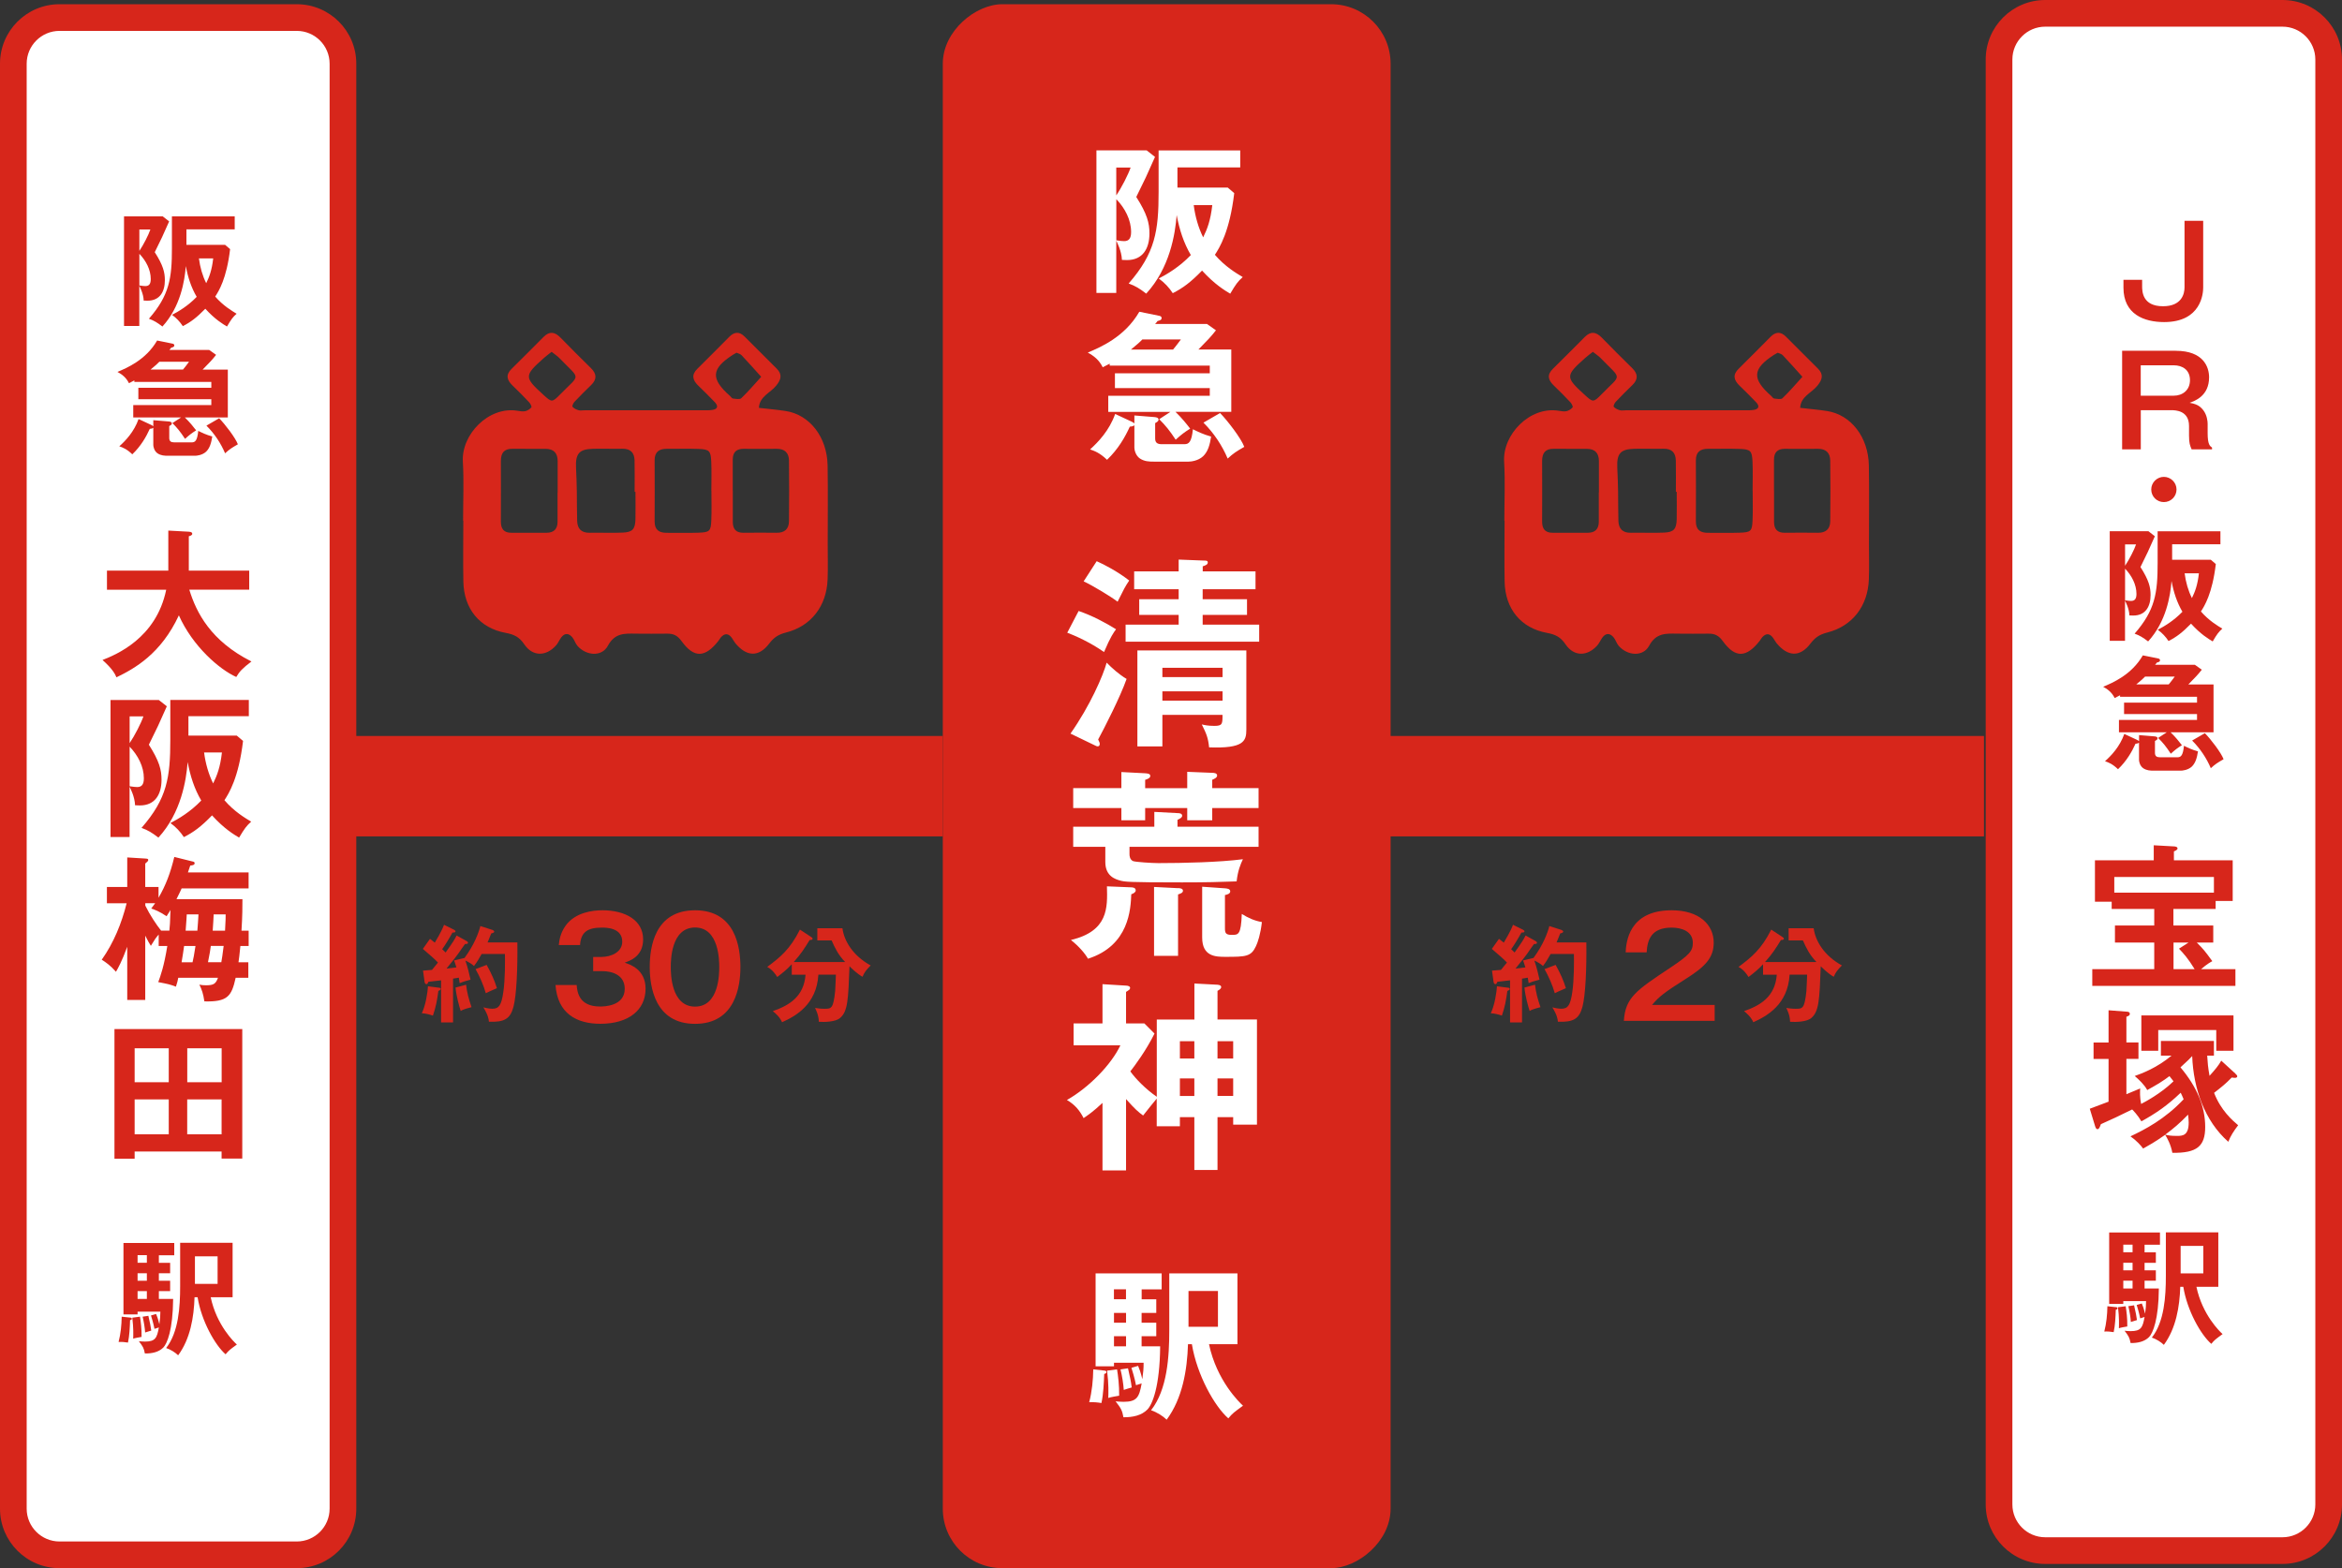 <?xml version="1.0" encoding="UTF-8"?>
<svg id="_レイヤー_2" data-name="レイヤー 2" xmlns="http://www.w3.org/2000/svg" viewBox="0 0 421.48 282.25">
  <rect x="0" y="0" width="421.48" height="282.25" fill="#333333" stroke="none"/>
  <defs>
    <style>
      .cls-1 {
        fill: #d7261b;
      }

      .cls-1, .cls-2 {
        stroke-width: 0px;
      }

      .cls-2 {
        fill: #fff;
      }
    </style>
  </defs>
  <g id="_レイヤー_1-2" data-name="レイヤー 1">
    <g>
      <g>
        <g>
          <rect class="cls-2" x="2.4" y="3.16" width="59.32" height="276.69" rx="8.31" ry="8.31"/>
          <path class="cls-1" d="M53.41,5.56c3.26,0,5.91,2.65,5.91,5.91v260.07c0,3.26-2.65,5.91-5.91,5.91H10.71c-3.26,0-5.91-2.65-5.91-5.91V11.47c0-3.26,2.65-5.91,5.91-5.91h42.7M53.41.76H10.71C4.8.76,0,5.55,0,11.47v260.07c0,5.92,4.8,10.71,10.71,10.71h42.7c5.92,0,10.71-4.8,10.71-10.71V11.47c0-5.92-4.8-10.71-10.71-10.71h0Z"/>
        </g>
        <g>
          <path class="cls-1" d="M30.44,39.85c-1.19,2.7-1.33,3-2.59,5.54,1.51,2.36,1.82,3.63,1.82,5.04,0,2.09-.92,3.69-3.11,3.69-.18,0-.32,0-.7-.02-.04-1.24-.68-2.43-.79-2.66v7.23h-2.75v-19.73h6.96l1.15.9ZM25.08,41.31v3.85c.72-1.06,1.67-2.91,1.98-3.85h-1.98ZM25.08,51.38c.63.09.83.11,1.08.11.63,0,.97-.34.97-1.26,0-1.69-.86-3.31-2.05-4.55v5.7ZM30.93,38.94h11.31v2.34h-8.69v2.79h6.96l.9.77c-.63,5.34-2.05,7.57-2.68,8.54,1.42,1.64,3,2.57,3.85,3.09-.68.61-.95.97-1.73,2.3-.72-.43-2.16-1.28-3.9-3.2-1.58,1.62-2.64,2.41-4.05,3.13-.52-.79-1.15-1.46-1.94-2.03,1.17-.61,2.86-1.6,4.44-3.24-.99-1.69-1.58-3.51-1.96-5.54-.2,2.64-.95,7.32-4.21,10.88-.95-.72-1.49-1.06-2.43-1.4,3.69-4.23,4.14-7.3,4.14-12.7v-5.72ZM35.8,46.51c.2,1.58.65,3.15,1.31,4.46.56-1.15,1.01-2.3,1.26-4.46h-2.57Z"/>
          <path class="cls-1" d="M41,66.51v8.63h-7.73c.9.88,1.51,1.64,2.03,2.32-.86.54-1.17.79-2,1.53-.83-1.26-1.37-1.94-2.27-2.84l1.55-1.01h-8.6v-2.23h14.05v-1.06h-13.13v-2.05h13.13v-1.06h-13.85v-.27c-.34.18-.56.29-.97.5-.5-1.01-1.26-1.6-2.07-2.03,1.67-.7,5.11-2.14,7.14-5.65l2.75.56c.11.02.34.07.34.32,0,.27-.27.34-.56.41-.09.14-.25.32-.34.41h7.18l1.24.88c-.72.92-1.13,1.33-2.43,2.66h4.55ZM27.6,75.63l2.77.23c.18.02.56.05.56.36,0,.23-.27.36-.47.47v2.14c0,.59.31.79.9.79h3.15c.61,0,.99-.29,1.17-2.07.63.32,1.4.7,2.52,1.01-.18,1.15-.43,2.07-1.1,2.73-.7.65-1.71.74-2,.74h-4.8c-.7,0-1.31-.02-1.94-.43-.61-.41-.77-1.22-.77-1.49v-3.13c-.11.11-.27.18-.63.2-.65,1.44-1.6,3.11-3.15,4.59-1.01-.97-1.71-1.22-2.34-1.44,1.13-1.01,2.66-2.61,3.47-4.91l2.27,1.06c.18.09.29.16.38.25v-1.1ZM32.94,66.51c.2-.23.86-1.08,1.08-1.4h-5.34c-.32.34-.72.7-1.58,1.4h5.83ZM39.45,75.29c1.04,1.06,2.91,3.49,3.36,4.68-1.06.61-1.53.9-2.3,1.62-.77-1.82-1.91-3.54-3.36-4.98l2.3-1.33Z"/>
          <path class="cls-1" d="M19.25,106.14v-3.43h11.04v-7.21l3.69.2c.42.03.62.14.62.37,0,.25-.31.37-.62.45v6.19h10.87v3.43h-10.78c1.27,4.14,3.86,9.23,11.18,12.92-1.66,1.27-2.14,1.8-2.73,2.79-3.01-1.35-7.83-5.49-10.33-11.09-3.24,6.95-7.97,9.57-11.23,11.15-.28-.65-.73-1.52-2.51-3.12,2.36-.93,9.66-3.86,11.46-12.64h-10.64Z"/>
          <path class="cls-1" d="M30.03,127.11c-1.49,3.38-1.66,3.74-3.24,6.93,1.89,2.96,2.28,4.53,2.28,6.31,0,2.62-1.15,4.62-3.89,4.62-.23,0-.39,0-.87-.03-.06-1.55-.84-3.04-.99-3.32v9.04h-3.43v-24.66h8.7l1.44,1.13ZM23.33,128.94v4.81c.9-1.32,2.08-3.63,2.48-4.81h-2.48ZM23.33,141.52c.79.11,1.04.14,1.35.14.79,0,1.21-.42,1.21-1.58,0-2.11-1.07-4.14-2.56-5.69v7.12ZM30.65,125.98h14.13v2.93h-10.87v3.49h8.7l1.13.96c-.79,6.67-2.56,9.46-3.35,10.67,1.77,2.06,3.74,3.21,4.81,3.86-.84.76-1.18,1.21-2.17,2.87-.9-.53-2.7-1.6-4.87-4-1.97,2.03-3.29,3.01-5.07,3.91-.65-.99-1.44-1.83-2.42-2.53,1.46-.76,3.58-2,5.55-4.05-1.24-2.11-1.97-4.39-2.45-6.93-.25,3.29-1.18,9.15-5.26,13.6-1.18-.9-1.86-1.32-3.04-1.75,4.62-5.29,5.18-9.12,5.18-15.88v-7.15ZM36.73,135.44c.25,1.97.82,3.94,1.63,5.57.7-1.44,1.27-2.87,1.58-5.57h-3.21Z"/>
          <path class="cls-1" d="M43.63,161.85c0,1.32,0,2.98-.17,5.66h1.29v2.76h-1.49c-.14,1.49-.25,2.34-.34,2.93h1.77v2.79h-2.28c-.73,3.32-1.44,4.36-5.63,4.25-.2-1.38-.45-2.11-.9-3.01.42.08.73.11,1.21.11,1.38,0,1.75-.28,2.14-1.35h-7.15c-.08.51-.2.9-.42,1.6-1.13-.42-1.27-.45-3.18-.82.42-1.15,1.04-2.84,1.63-6.5h-1.55v-2.06c-.51.59-.62.73-1.41,2.03-.28-.45-.54-.87-1.01-1.83v11.57h-3.24v-9.57c-.99,2.7-1.66,3.86-2.03,4.5-.96-1.1-1.83-1.72-2.56-2.17,2.17-3.07,3.58-6.56,4.48-10.16h-3.55v-2.93h3.66v-5.32l3.27.2c.31.03.51.03.51.25,0,.2-.2.37-.54.65v4.22h2.39v1.94c1.32-2.28,2.14-4.45,2.84-7.35l3.29.82c.17.03.37.08.37.31,0,.37-.54.39-.79.42-.14.45-.2.62-.42,1.24h10.92v2.87h-12.05c-.06.14-.45,1.01-.93,1.94h11.85ZM26.15,162.58v.42c.84,1.72,2.03,3.49,2.84,4.5h1.49c.11-.96.11-1.24.2-3.72-.17.28-.2.37-.7,1.13-1.41-.93-2.08-1.15-2.76-1.38.37-.51.48-.65.7-.96h-1.77ZM33.13,170.27c-.11.76-.25,1.8-.45,2.93h1.97c.14-.62.31-1.41.53-2.93h-2.06ZM33.61,164.58c-.03.73-.06.96-.2,2.93h2.11c.06-.84.17-2.11.2-2.93h-2.11ZM39.83,173.19c.11-.62.23-1.35.42-2.93h-2.31c-.08.62-.2,1.46-.51,2.93h2.39ZM38.45,164.58c-.03.62-.06,1.46-.17,2.93h2.22c.11-1.91.11-2.39.11-2.93h-2.17Z"/>
          <path class="cls-1" d="M24.23,207.26v1.3h-3.63v-23.34h23v23.31h-3.72v-1.27h-15.65ZM30.37,194.79v-6.11h-6.14v6.11h6.14ZM30.37,204.16v-6.28h-6.14v6.28h6.14ZM39.89,194.79v-6.11h-6.19v6.11h6.19ZM33.69,197.88v6.28h6.19v-6.28h-6.19Z"/>
          <path class="cls-1" d="M23.39,237.14c.18.02.34.05.34.23,0,.16-.2.23-.32.25-.04,1.24-.11,2.82-.38,4.03-.54-.09-1.08-.14-1.69-.11.38-1.46.54-3.06.56-4.55l1.49.16ZM30.62,227.28v1.89h-2.03v1.35h2.03v1.87h-2.03v1.4h2.57c-.05,5.59-1.08,8.04-1.76,8.74-.81.83-2.03,1.1-3.33,1.08-.18-.99-.36-1.26-1.08-2.21.29.02.59.07,1.08.07,1.87,0,2.18-.63,2.52-2.54-.16.05-.23.07-.79.25-.18-.97-.54-2.12-.63-2.41l.92-.27c.16.38.34.83.59,1.85.13-1.06.18-1.42.18-2.27h-4.1v.5h-2.54v-12.86h9.14v2.21h-2.77v1.37h2.03ZM25.19,236.98c.14.86.32,2.23.29,3.65-.41.07-1.22.2-1.51.32.02-.68.07-1.89-.16-3.78l1.37-.18ZM26.43,227.28v-1.37h-1.67v1.37h1.67ZM24.76,229.17v1.35h1.67v-1.35h-1.67ZM24.76,232.39v1.4h1.67v-1.4h-1.67ZM26.7,236.83c.34,1.51.38,1.67.52,2.66-.18.05-.92.27-1.1.34-.05-.81-.25-2.03-.45-2.84l1.04-.16ZM35.01,233.49c-.11,3.6-.77,7.5-2.95,10.45-.5-.5-1.35-1.04-2.16-1.31,2.25-2.86,2.52-7.41,2.52-11.1v-7.84h9.44v9.8h-3.94c1.06,5.04,4.23,8.09,4.71,8.51-1.26.92-1.46,1.06-2.03,1.76-1.89-1.64-4.35-5.99-5.04-10.27h-.54ZM35.08,226.13v4.95h4.08v-4.95h-4.08Z"/>
        </g>
      </g>
      <g>
        <g>
          <path class="cls-2" d="M368.07,2.4h42.7c4.59,0,8.31,3.72,8.31,8.31v260.07c0,4.59-3.72,8.31-8.31,8.31h-42.7c-4.59,0-8.31-3.72-8.31-8.31V10.71c0-4.59,3.72-8.31,8.31-8.31Z"/>
          <path class="cls-1" d="M410.77,4.8c3.26,0,5.91,2.65,5.91,5.91v260.07c0,3.26-2.65,5.91-5.91,5.91h-42.7c-3.26,0-5.91-2.65-5.91-5.91V10.71c0-3.26,2.65-5.91,5.91-5.91h42.7M410.77,0h-42.7c-5.92,0-10.71,4.8-10.71,10.71v260.07c0,5.92,4.8,10.71,10.71,10.71h42.7c5.92,0,10.71-4.8,10.71-10.71V10.71c0-5.92-4.8-10.71-10.71-10.71h0Z"/>
        </g>
        <g>
          <path class="cls-1" d="M396.5,51.75c0,1.04-.34,6.22-7.03,6.22-3.6,0-7.32-1.4-7.32-6.19v-1.42h3.36v1.13c0,.95.04,3.63,3.76,3.63,3.38,0,3.87-2.25,3.87-3.4v-11.98h3.36v12.03Z"/>
          <path class="cls-1" d="M391.57,63.14c5,0,5.99,2.95,5.99,4.77,0,3.38-2.59,4.26-3.51,4.59,1.01.2,1.73.38,2.48,1.35.65.86.77,1.96.77,2.41v1.69c0,2.07.41,2.34.79,2.61v.32h-3.67c-.29-.68-.47-1.08-.47-2.5v-1.71c0-2.77-2.41-2.84-3.18-2.84h-5.5v7.05h-3.36v-17.75h9.66ZM385.26,65.75v5.47h5.95c1.58,0,2.91-1.01,2.91-2.79,0-1.87-1.37-2.68-2.91-2.68h-5.95Z"/>
          <path class="cls-1" d="M391.7,88.1c0,1.26-1.01,2.27-2.28,2.27s-2.27-1.01-2.27-2.27,1.04-2.27,2.27-2.27,2.28,1.01,2.28,2.27Z"/>
          <path class="cls-1" d="M387.8,96.52c-1.19,2.7-1.33,3-2.59,5.54,1.51,2.36,1.82,3.63,1.82,5.04,0,2.09-.92,3.69-3.11,3.69-.18,0-.32,0-.7-.02-.04-1.24-.68-2.43-.79-2.66v7.23h-2.75v-19.73h6.96l1.15.9ZM382.44,97.98v3.85c.72-1.06,1.67-2.91,1.98-3.85h-1.98ZM382.44,108.05c.63.09.83.11,1.08.11.63,0,.97-.34.97-1.26,0-1.69-.86-3.31-2.05-4.55v5.7ZM388.29,95.62h11.31v2.34h-8.69v2.79h6.96l.9.77c-.63,5.34-2.05,7.57-2.68,8.54,1.42,1.64,3,2.57,3.85,3.09-.67.61-.95.97-1.73,2.3-.72-.43-2.16-1.28-3.9-3.2-1.58,1.62-2.64,2.41-4.05,3.13-.52-.79-1.15-1.46-1.94-2.03,1.17-.61,2.86-1.6,4.44-3.24-.99-1.69-1.58-3.51-1.96-5.54-.2,2.64-.95,7.32-4.21,10.88-.95-.72-1.49-1.06-2.43-1.4,3.69-4.23,4.14-7.3,4.14-12.7v-5.72ZM393.16,103.19c.2,1.58.65,3.15,1.31,4.46.56-1.15,1.01-2.3,1.26-4.46h-2.57Z"/>
          <path class="cls-1" d="M398.36,123.18v8.63h-7.72c.9.88,1.51,1.64,2.03,2.32-.86.54-1.17.79-2,1.53-.83-1.26-1.37-1.94-2.28-2.84l1.55-1.01h-8.6v-2.23h14.05v-1.06h-13.13v-2.05h13.13v-1.06h-13.85v-.27c-.34.18-.56.29-.97.5-.5-1.01-1.26-1.6-2.07-2.03,1.67-.7,5.11-2.14,7.14-5.65l2.75.56c.11.02.34.07.34.32,0,.27-.27.34-.56.41-.09.14-.25.32-.34.41h7.18l1.24.88c-.72.92-1.13,1.33-2.43,2.66h4.55ZM384.96,132.31l2.77.23c.18.02.56.05.56.36,0,.23-.27.36-.47.47v2.14c0,.59.32.79.9.79h3.15c.61,0,.99-.29,1.17-2.07.63.32,1.4.7,2.52,1.01-.18,1.15-.43,2.07-1.1,2.73-.7.65-1.71.74-2,.74h-4.8c-.7,0-1.31-.02-1.94-.43-.61-.41-.77-1.22-.77-1.49v-3.13c-.11.11-.27.18-.63.2-.65,1.44-1.6,3.11-3.15,4.59-1.01-.97-1.71-1.22-2.34-1.44,1.13-1.01,2.66-2.61,3.47-4.91l2.28,1.06c.18.09.29.16.38.25v-1.1ZM390.3,123.18c.2-.23.86-1.08,1.08-1.4h-5.34c-.32.34-.72.7-1.58,1.4h5.83ZM396.81,131.97c1.04,1.06,2.91,3.49,3.36,4.68-1.06.61-1.53.9-2.3,1.62-.77-1.82-1.92-3.54-3.36-4.98l2.3-1.33Z"/>
          <path class="cls-1" d="M391.16,166.58h7.15v3.07h-2.96c1.21,1.21,1.46,1.52,2.79,3.35-.37.2-.9.48-2.03,1.44h6.19v3.01h-25.76v-3.01h11.15v-4.79h-7.07v-3.07h7.07v-2.98h-7.66v-1.3h-3.01v-7.46h10.58v-2.7l3.6.2c.23,0,.68.06.68.37,0,.23-.31.39-.65.53v1.6h10.58v7.32h-3.07v1.44h-7.6v2.98ZM380.5,160.67h17.93v-2.82h-17.93v2.82ZM391.16,174.44h3.8c-1.18-1.94-2.03-2.87-2.82-3.69l1.72-1.1h-2.7v4.79Z"/>
          <path class="cls-1" d="M402.26,193.21c.22.23.37.34.37.51,0,.28-.34.28-.45.28-.17,0-.34-.03-.54-.06-1.15,1.18-1.91,1.77-3.18,2.76,1.21,3.15,3.29,4.95,4.33,5.83-.79,1.04-1.38,1.94-1.77,2.98-4.28-3.77-6.28-9.6-6.5-15.43-.28.31-.82.87-2.11,2.03,2.98,3.55,4.45,7.07,4.45,10.73,0,3.43-1.44,4.73-5.91,4.65-.28-1.52-.93-2.65-1.29-3.24-1.92,1.35-2.96,1.91-3.97,2.48-.37-.53-1.21-1.46-2.28-2.2,2.56-1.21,6.19-3.07,9.57-6.67-.22-.53-.37-.87-.53-1.18-2.45,2.34-4.39,3.66-7.07,5.15-.68-1.15-1.46-1.94-1.66-2.14-2.87,1.41-3.18,1.55-5.63,2.65-.22.59-.34.9-.62.9-.2,0-.31-.2-.42-.53l-.96-3.15c.37-.14.65-.25,3.38-1.27v-7.69h-2.7v-2.96h2.7v-5.8l3.27.25c.14,0,.56.03.56.39,0,.28-.2.37-.62.53v4.62h2.17v2.96h-2.17v6.36c1.83-.76,2.03-.84,2.48-1.04-.03.59-.08,1.58.17,2.79.59-.31,3.52-1.83,5.83-4.08-.2-.23-.34-.42-.73-.93-1.07.82-2.2,1.52-4,2.51-.51-.96-1.52-1.91-2.25-2.53,1.35-.48,3.97-1.46,6.62-3.66h-1.91v-2.65h9.54v2.65h-1.21c.08,1.27.14,2.08.42,3.63.99-1.1,1.63-1.86,2.11-2.73l2.53,2.31ZM401.95,189.13h-3.1v-3.74h-10.44v3.74h-3.04v-6.36h16.58v6.36ZM391.81,204.45c1.01,0,2.08-.08,2.08-2.42,0-.45-.06-.96-.11-1.41-1.52,1.58-2.7,2.56-4.11,3.6.56.14.9.23,2.14.23Z"/>
          <path class="cls-1" d="M380.75,235.26c.18.02.34.04.34.23,0,.16-.2.23-.32.25-.04,1.24-.11,2.82-.38,4.03-.54-.09-1.08-.14-1.69-.11.38-1.46.54-3.06.56-4.55l1.49.16ZM387.98,225.4v1.89h-2.03v1.35h2.03v1.87h-2.03v1.4h2.57c-.04,5.59-1.08,8.04-1.76,8.74-.81.83-2.03,1.1-3.33,1.08-.18-.99-.36-1.26-1.08-2.21.29.02.58.07,1.08.07,1.87,0,2.18-.63,2.52-2.55-.16.05-.23.07-.79.25-.18-.97-.54-2.12-.63-2.41l.92-.27c.16.38.34.83.59,1.85.13-1.06.18-1.42.18-2.27h-4.1v.5h-2.54v-12.86h9.14v2.21h-2.77v1.37h2.03ZM382.55,235.1c.14.86.32,2.23.29,3.65-.41.07-1.22.2-1.51.32.02-.68.07-1.89-.16-3.78l1.37-.18ZM383.79,225.4v-1.37h-1.67v1.37h1.67ZM382.12,227.29v1.35h1.67v-1.35h-1.67ZM382.12,230.51v1.4h1.67v-1.4h-1.67ZM384.06,234.94c.34,1.51.38,1.67.52,2.66-.18.04-.92.27-1.1.34-.04-.81-.25-2.03-.45-2.84l1.04-.16ZM392.37,231.61c-.11,3.6-.77,7.5-2.95,10.45-.5-.5-1.35-1.04-2.16-1.31,2.25-2.86,2.52-7.41,2.52-11.1v-7.84h9.44v9.8h-3.94c1.06,5.04,4.23,8.09,4.71,8.51-1.26.92-1.46,1.06-2.03,1.76-1.89-1.64-4.35-5.99-5.04-10.27h-.54ZM392.44,224.25v4.95h4.08v-4.95h-4.08Z"/>
        </g>
      </g>
      <g>
        <rect class="cls-1" x="69.22" y="101.21" width="281.49" height="80.59" rx="10.71" ry="10.71" transform="translate(68.46 351.47) rotate(-90)"/>
        <g>
          <path class="cls-2" d="M207.86,28.25c-1.55,3.51-1.73,3.89-3.37,7.2,1.96,3.07,2.37,4.71,2.37,6.56,0,2.72-1.2,4.8-4.04,4.8-.23,0-.41,0-.91-.03-.06-1.61-.88-3.16-1.02-3.46v9.4h-3.57v-25.65h9.05l1.49,1.17ZM200.89,30.16v5.01c.94-1.38,2.17-3.78,2.58-5.01h-2.58ZM200.89,43.25c.82.12,1.08.15,1.41.15.82,0,1.26-.44,1.26-1.64,0-2.2-1.11-4.3-2.66-5.91v7.41ZM208.5,27.08h14.7v3.05h-11.3v3.63h9.05l1.17,1c-.82,6.94-2.66,9.84-3.48,11.1,1.84,2.14,3.89,3.34,5.01,4.01-.88.79-1.23,1.26-2.25,2.99-.94-.56-2.81-1.67-5.07-4.16-2.05,2.11-3.43,3.13-5.27,4.07-.67-1.02-1.49-1.9-2.52-2.64,1.52-.79,3.72-2.08,5.77-4.22-1.29-2.2-2.05-4.57-2.55-7.2-.26,3.43-1.23,9.52-5.48,14.14-1.23-.94-1.93-1.38-3.16-1.82,4.8-5.5,5.39-9.49,5.39-16.51v-7.44ZM214.83,36.92c.26,2.05.85,4.1,1.7,5.8.73-1.49,1.32-2.99,1.64-5.8h-3.34Z"/>
          <path class="cls-2" d="M221.59,62.92v11.21h-10.04c1.17,1.14,1.96,2.14,2.64,3.02-1.11.7-1.52,1.02-2.61,1.99-1.08-1.64-1.79-2.52-2.96-3.69l2.02-1.32h-11.19v-2.9h18.27v-1.38h-17.07v-2.66h17.07v-1.38h-18.01v-.35c-.44.23-.73.38-1.26.64-.64-1.32-1.64-2.08-2.69-2.64,2.17-.91,6.65-2.78,9.28-7.35l3.57.73c.15.03.44.09.44.41,0,.35-.35.44-.73.53-.12.18-.32.41-.44.53h9.34l1.61,1.14c-.94,1.2-1.46,1.73-3.16,3.46h5.92ZM204.17,74.78l3.6.29c.23.03.73.06.73.47,0,.29-.35.47-.61.61v2.78c0,.76.41,1.02,1.17,1.02h4.1c.79,0,1.29-.38,1.52-2.69.82.41,1.82.91,3.28,1.32-.23,1.49-.56,2.69-1.44,3.54-.91.85-2.23.97-2.61.97h-6.24c-.91,0-1.7-.03-2.52-.56-.79-.53-1-1.58-1-1.93v-4.07c-.15.15-.35.23-.82.26-.85,1.87-2.08,4.04-4.1,5.97-1.32-1.26-2.23-1.58-3.05-1.87,1.46-1.32,3.46-3.4,4.51-6.38l2.96,1.38c.23.12.38.21.5.32v-1.43ZM211.11,62.92c.26-.29,1.11-1.41,1.41-1.82h-6.94c-.41.44-.94.91-2.05,1.82h7.58ZM219.57,74.34c1.35,1.38,3.78,4.54,4.36,6.09-1.38.79-1.99,1.17-2.99,2.11-1-2.37-2.49-4.6-4.36-6.47l2.99-1.73Z"/>
          <path class="cls-2" d="M194.12,109.97c2.56.88,4.83,2.12,6.73,3.29-.4.55-.99,1.32-2.16,4.1-2.52-1.76-5.16-2.93-6.62-3.48l2.05-3.92ZM192.65,132.04c3.51-4.98,5.89-10.47,6.51-12.77.92.95,2.27,2.16,3.59,2.93-1.13,3.22-3.99,8.82-5.12,10.9.22.44.29.62.29.8,0,.29-.15.44-.37.44-.11,0-.26-.04-.51-.18l-4.39-2.12ZM197.37,101.01c1.35.59,3.84,1.9,5.85,3.48-.77,1.13-.95,1.54-2.09,3.81-1.13-.88-4.65-3-6.11-3.66l2.34-3.62ZM225.95,102.84v3.22h-9.51v1.79h7.98v2.82h-7.98v1.76h10.17v3.07h-24.04v-3.07h9.55v-1.76h-7.1v-2.82h7.1v-1.79h-8.01v-3.22h8.01v-2.12l4.65.18c.26,0,.59,0,.59.33,0,.4-.44.55-.91.7v.91h9.51ZM209.19,128.67v5.67h-4.5v-17.27h19.61v14.27c0,2.09-.51,3.4-6.7,3.18-.18-1.72-.48-2.45-1.32-4.13.51.11,1.1.26,2.27.26,1.46,0,1.46-.37,1.46-1.98h-10.83ZM220.02,121.87v-1.68h-10.83v1.68h10.83ZM220.02,126.11v-1.68h-10.83v1.68h10.83Z"/>
          <path class="cls-2" d="M203.59,159.71c.22,0,.8.04.8.55,0,.33-.37.55-.8.7-.11,2.56-.33,9.22-7.79,11.6-.55-.99-1.72-2.31-3.07-3.37,6.73-1.61,6.59-5.78,6.48-9.66l4.39.18ZM213.66,141.85v-2.93l4.5.18c.29,0,.88.04.88.48,0,.37-.44.59-.88.77v1.5h8.34v3.59h-8.34v2.2h-4.5v-2.2h-7.57v2.2h-4.28v-2.2h-8.67v-3.59h8.67v-2.89l4.28.22c.37.04.92.04.92.48,0,.4-.55.59-.92.7v1.5h7.57ZM226.5,148.8v3.62h-23.23v1.32c0,.29.04.95.62,1.24.4.18,3.48.37,4.57.37,4.43,0,11.01-.15,15.22-.7-.44.95-.91,2.05-1.13,3.99-3.11.11-5.31.18-9.84.18-9.92,0-10.25-.11-11.12-.33-.77-.22-2.67-.73-2.67-3.33v-2.74h-5.78v-3.62h14.6v-2.67l4.17.22c.33,0,.84.04.84.48,0,.33-.44.55-.84.73v1.24h14.6ZM211.97,159.85c.33,0,.92.04.92.48,0,.37-.44.51-.88.66v11.05h-4.32v-12.4l4.28.22ZM216.36,159.6l4.13.29c.33.04.91.07.91.55,0,.44-.59.59-.95.66v6c0,.84.15,1.17,1.24,1.17,1.17,0,1.65,0,1.79-3.77,1.17.73,2.31,1.24,3.62,1.46-.26,2.23-.73,3.62-1.06,4.32-.88,1.9-1.79,1.94-5.52,1.94-1.72,0-4.17-.04-4.17-3.48v-9.15Z"/>
          <path class="cls-2" d="M214.94,177.02l4.17.22c.44.04.66.18.66.4,0,.33-.33.51-.66.7v5.16h7.1v18.92h-4.28v-1.35h-2.82v9.51h-4.17v-9.51h-2.6v1.65h-4.17v-4.98c-.33.4-1.87,2.27-2.45,3.04-.81-.59-1.5-1.17-3.07-2.96v12.84h-4.24v-12.15c-1.72,1.61-2.56,2.16-3.4,2.74-.66-1.32-1.54-2.41-3-3.26,3.99-2.27,7.98-6.37,9.62-9.84h-8.42v-3.95h5.2v-7.06l4.24.26c.29,0,.73.11.73.4,0,.22-.15.37-.29.44-.11.07-.29.22-.44.29v5.67h3.29l1.83,1.83c-1.5,3.04-3.55,5.78-4.35,6.81.95,1.32,2.71,3.15,4.76,4.57v-13.9h6.77v-6.48ZM214.94,187.41h-2.6v3.11h2.6v-3.11ZM214.94,194.11h-2.6v3.15h2.6v-3.15ZM219.11,190.52h2.82v-3.11h-2.82v3.11ZM219.11,197.25h2.82v-3.15h-2.82v3.15Z"/>
          <path class="cls-2" d="M198.69,246.68c.23.03.44.06.44.29,0,.21-.26.29-.41.32-.06,1.61-.15,3.66-.5,5.24-.7-.12-1.41-.18-2.2-.15.5-1.9.7-3.98.73-5.91l1.93.21ZM208.09,233.85v2.46h-2.64v1.76h2.64v2.43h-2.64v1.82h3.34c-.06,7.26-1.41,10.45-2.28,11.36-1.05,1.08-2.64,1.43-4.33,1.41-.23-1.29-.47-1.64-1.41-2.87.38.03.76.09,1.41.09,2.43,0,2.84-.82,3.28-3.31-.21.06-.29.09-1.02.32-.23-1.26-.7-2.75-.82-3.13l1.2-.35c.21.5.44,1.08.76,2.4.18-1.38.23-1.84.23-2.96h-5.33v.64h-3.31v-16.72h11.89v2.87h-3.6v1.79h2.64ZM201.03,246.47c.18,1.11.41,2.9.38,4.74-.53.09-1.58.26-1.96.41.03-.88.09-2.46-.21-4.92l1.79-.23ZM202.64,233.85v-1.79h-2.17v1.79h2.17ZM200.48,236.31v1.76h2.17v-1.76h-2.17ZM200.48,240.5v1.82h2.17v-1.82h-2.17ZM203,246.27c.44,1.96.5,2.17.67,3.46-.23.06-1.2.35-1.43.44-.06-1.05-.32-2.64-.59-3.69l1.35-.2ZM213.8,241.94c-.15,4.69-1,9.75-3.84,13.59-.64-.64-1.76-1.35-2.81-1.7,2.93-3.72,3.28-9.63,3.28-14.44v-10.19h12.27v12.74h-5.12c1.38,6.56,5.5,10.51,6.12,11.07-1.64,1.2-1.9,1.38-2.64,2.28-2.46-2.14-5.65-7.79-6.56-13.35h-.7ZM213.89,232.36v6.44h5.3v-6.44h-5.3Z"/>
        </g>
      </g>
      <g>
        <path class="cls-1" d="M79.02,177.77c.15.02.3.09.3.23,0,.19-.21.26-.43.36-.21,1.61-.45,2.91-.98,4.44-.66-.23-1.3-.38-2-.43.7-1.44,1.06-3.8,1.11-4.85l2,.26ZM83.99,169.38c.11.06.23.19.23.32,0,.21-.26.21-.53.21-.21.26-1.04,1.47-1.21,1.72-.32.43-.96,1.3-2.12,2.7.28-.02,1.51-.19,1.78-.21-.25-.83-.36-1.08-.43-1.25l1.89-.45c1.78-2.42,2.55-4.57,2.85-5.74l2.19.7c.15.06.3.17.3.3,0,.19-.3.28-.53.32-.36.93-.53,1.28-.66,1.62h5.36c.06,4.68-.15,9.48-.7,11.58-.57,2.17-1.62,2.81-4.42,2.7-.04-.42-.11-1.15-1-2.59.28.08,1.02.25,1.62.25,1.17,0,1.62-.62,1.96-2.93.36-2.34.32-5.76.3-6.93h-4.19c-.57,1-.76,1.36-1.38,2.17-.38-.38-.98-.72-1.55-.98.42,1.17.74,2.59.93,3.44-1.08.28-1.42.4-1.96.62-.04-.26-.06-.47-.15-.98l-1.04.17v7.88h-2.15v-7.57c-.36.04-1.96.23-2.29.26-.06.23-.19.43-.34.43-.21,0-.32-.23-.34-.4l-.28-2.04c.62-.06.93-.08,1.61-.13.45-.53.79-.94,1.08-1.32-.72-.74-.93-.91-2.72-2.46l1.28-1.81c.51.38.64.51.87.68,1.17-1.96,1.47-2.72,1.66-3.21l1.83.91c.13.06.23.17.23.28,0,.17-.17.21-.55.21-.66,1.23-1.45,2.46-1.85,3,.11.09.25.21.62.59,1.36-1.91,1.62-2.34,1.98-3.06l1.81,1ZM83.88,177.24c.17,1.4.43,2.42.98,4.04-.26.08-1.38.32-1.95.68-.25-.79-.79-2.66-.93-4.21l1.89-.51ZM87.58,173.67c.85,1.53,1.38,2.7,1.85,4.19-1.44.62-1.7.76-2,.91-.4-1.44-1.15-3.12-1.85-4.34l2-.76Z"/>
        <path class="cls-1" d="M103.78,177.3c.1,1.2.37,3.86,4.2,3.86.59,0,4.45,0,4.45-3.19,0-2.55-2.38-3.17-3.98-3.17h-1.7v-2.56h1.45c1.82,0,3.78-.88,3.78-2.75,0-2.53-2.92-2.53-3.66-2.53-2.53,0-3.78.76-3.93,3.14h-3.83c.1-.84.25-2.16,1.28-3.56,1.74-2.33,4.81-2.7,6.58-2.7,4.08,0,7.32,1.77,7.32,5.23,0,3.02-2.28,3.83-3.32,4.2.96.32,3.76,1.2,3.76,4.69,0,3.83-3.05,6.31-8.13,6.31-4.25,0-7.71-1.82-8.08-6.98h3.81Z"/>
        <path class="cls-1" d="M133.25,174.06c0,3.46-.91,10.22-8.16,10.22s-8.16-6.73-8.16-10.22.84-10.22,8.16-10.22,8.16,6.76,8.16,10.22ZM120.72,174.06c0,1.06,0,7.12,4.37,7.12s4.35-6.07,4.35-7.12,0-7.12-4.35-7.12-4.37,5.97-4.37,7.12Z"/>
        <path class="cls-1" d="M142.49,175.42v-1.87c-.79.87-1.53,1.47-2.61,2.3-.77-1.21-1.38-1.59-1.81-1.81,2.36-1.76,4.12-3.19,5.89-6.72l1.98,1.3c.13.09.3.19.3.34,0,.19-.23.23-.53.23-.96,1.55-1.53,2.47-2.87,3.97h9.26c-1.28-1.34-1.83-2.53-2.44-3.89h-2.57v-2.19h4.52c.3,2.32,1.93,4.97,5.08,6.69-.79.81-1.11,1.19-1.47,2.04-.96-.53-1.98-1.53-2.34-1.89-.23,6.03-.3,8.12-1.7,9.31-.79.7-2.8.76-3.82.68-.02-1.17-.49-2.1-.68-2.49.4.06,1.04.15,1.66.15,1.28,0,1.62,0,1.96-3.19.04-.45.11-2.53.13-2.95h-3.15c-.32,5.38-4.08,7.46-6.54,8.56-.17-.4-.45-1-1.66-2,2.93-1.02,5.59-2.59,5.89-6.55h-2.49Z"/>
      </g>
      <g>
        <path class="cls-1" d="M271.4,177.77c.15.02.3.09.3.23,0,.19-.21.26-.43.36-.21,1.61-.45,2.91-.98,4.44-.66-.23-1.3-.38-2-.43.7-1.44,1.06-3.8,1.11-4.85l2,.26ZM276.37,169.38c.11.06.23.19.23.32,0,.21-.26.21-.53.21-.21.26-1.04,1.47-1.21,1.72-.32.43-.96,1.3-2.12,2.7.28-.02,1.51-.19,1.78-.21-.25-.83-.36-1.08-.43-1.25l1.89-.45c1.78-2.42,2.55-4.57,2.85-5.74l2.19.7c.15.06.3.17.3.3,0,.19-.3.28-.53.32-.36.93-.53,1.28-.66,1.62h5.36c.06,4.68-.15,9.48-.7,11.58-.57,2.17-1.62,2.81-4.42,2.7-.04-.42-.11-1.15-1-2.59.28.08,1.02.25,1.62.25,1.17,0,1.62-.62,1.96-2.93.36-2.34.32-5.76.3-6.93h-4.19c-.57,1-.76,1.36-1.38,2.17-.38-.38-.98-.72-1.55-.98.42,1.17.74,2.59.93,3.44-1.08.28-1.42.4-1.96.62-.04-.26-.06-.47-.15-.98l-1.04.17v7.88h-2.15v-7.57c-.36.04-1.96.23-2.29.26-.06.23-.19.43-.34.43-.21,0-.32-.23-.34-.4l-.28-2.04c.62-.06.93-.08,1.61-.13.45-.53.79-.94,1.08-1.32-.72-.74-.93-.91-2.72-2.46l1.28-1.81c.51.38.64.51.87.68,1.17-1.96,1.47-2.72,1.66-3.21l1.83.91c.13.06.23.17.23.28,0,.17-.17.21-.55.21-.66,1.23-1.45,2.46-1.85,3,.11.09.25.21.62.59,1.36-1.91,1.62-2.34,1.98-3.06l1.81,1ZM276.25,177.24c.17,1.4.43,2.42.98,4.04-.26.08-1.38.32-1.95.68-.25-.79-.79-2.66-.93-4.21l1.89-.51ZM279.96,173.67c.85,1.53,1.38,2.7,1.85,4.19-1.44.62-1.7.76-2,.91-.4-1.44-1.15-3.12-1.85-4.34l2-.76Z"/>
        <path class="cls-1" d="M308.58,180.89v2.85h-16.34c.27-4.18,2.21-5.48,8.28-9.51,3.61-2.41,4.13-3.07,4.13-4.54,0-2.06-2.01-2.73-3.81-2.73-3.68,0-4.37,2.21-4.5,4.45h-3.78c.1-1.7.47-7.57,8.28-7.57,5.01,0,7.57,2.63,7.57,5.82,0,2.75-1.52,4.32-5.11,6.58-3.73,2.36-4.74,3.14-5.99,4.64h11.28Z"/>
        <path class="cls-1" d="M317.29,175.42v-1.87c-.79.87-1.53,1.47-2.61,2.3-.77-1.21-1.38-1.59-1.81-1.81,2.36-1.76,4.12-3.19,5.89-6.72l1.98,1.3c.13.09.3.19.3.34,0,.19-.23.23-.53.23-.96,1.55-1.53,2.47-2.87,3.97h9.26c-1.28-1.34-1.83-2.53-2.44-3.89h-2.57v-2.19h4.51c.3,2.32,1.93,4.97,5.08,6.69-.79.81-1.11,1.19-1.47,2.04-.96-.53-1.98-1.53-2.34-1.89-.23,6.03-.3,8.12-1.7,9.31-.79.7-2.8.76-3.82.68-.02-1.17-.49-2.1-.68-2.49.4.06,1.04.15,1.66.15,1.28,0,1.62,0,1.96-3.19.04-.45.11-2.53.13-2.95h-3.15c-.32,5.38-4.08,7.46-6.54,8.56-.17-.4-.45-1-1.66-2,2.93-1.02,5.59-2.59,5.89-6.55h-2.49Z"/>
      </g>
      <path class="cls-1" d="M83.34,93.72c0-3.54.17-7.09-.04-10.61-.3-4.9,4.63-10.02,9.82-9.18.46.07.95.17,1.39.08.42-.09.84-.37,1.12-.69.1-.11-.17-.66-.39-.9-.97-1.03-1.96-2.04-2.99-3.02-1.01-.97-1.3-1.91-.18-3.01,1.93-1.9,3.85-3.83,5.76-5.75,1.07-1.07,2.02-.91,3.03.12,1.81,1.86,3.65,3.69,5.5,5.51,1.04,1.03,1.09,2,.02,3.04-1.02.99-2.02,1.98-2.99,3.01-.22.23-.46.77-.36.89.25.3.67.5,1.07.62.32.1.7.02,1.06.02,7.08,0,14.16,0,21.23,0,.59,0,1.18.02,1.77-.06,1.03-.14,1.14-.71.48-1.4-.97-1.03-1.99-2.01-3-3-.99-.97-1.25-1.92-.14-3.01,1.94-1.9,3.83-3.84,5.75-5.76.9-.9,1.81-.99,2.76-.03,1.91,1.93,3.83,3.84,5.76,5.75,1.07,1.06.8,1.98-.08,3.07-1.05,1.32-3.02,1.94-3.11,4,1.61.19,3.23.32,4.83.57,4.31.67,7.44,4.69,7.53,9.8.08,4.72.02,9.44.02,14.16,0,2.12.06,4.25-.02,6.37-.19,4.75-2.93,8.38-7.49,9.54-1.38.35-2.19.89-3.03,2-1.89,2.48-4.09,2.36-6.11-.11-.22-.27-.37-.6-.58-.89-.62-.88-1.3-.92-2.01-.12-.16.17-.25.4-.4.58-2.41,3.09-4.41,3.2-6.66.09-.75-1.04-1.47-1.36-2.59-1.35-1.89.02-3.78.02-5.66,0-2-.03-3.76-.15-5.02,2.19-1.09,2.02-3.88,1.8-5.46.02-.38-.43-.54-1.05-.9-1.51-.63-.78-1.37-.89-2.03-.02-.35.47-.57,1.05-.96,1.47-1.79,1.97-4.18,2-5.69-.23-.9-1.33-1.84-1.78-3.35-2.06-4.7-.86-7.52-4.36-7.61-9.22-.07-3.66-.01-7.31-.01-10.97ZM114.36,88.52c-.05,0-.1,0-.15,0,0-1.88.03-3.76-.01-5.64-.03-1.4-.73-2.14-2.21-2.11-1.76.04-3.53-.04-5.29.01-2.5.07-3.16.88-3.03,3.5.07,1.41.12,2.81.14,4.22.03,1.76,0,3.53.06,5.29.05,1.39.77,2.13,2.24,2.1,2-.04,4,.06,5.99-.03,1.75-.08,2.21-.63,2.26-2.42.04-1.64,0-3.29,0-4.93ZM128.02,88.36c0-1.77.06-3.54-.02-5.3-.09-1.93-.35-2.19-2.34-2.26-1.88-.07-3.77,0-5.65-.02-1.43-.01-2.21.59-2.2,2.09.02,3.65.02,7.31,0,10.96-.01,1.53.78,2.08,2.2,2.07,1.88-.02,3.77.05,5.66-.02,2.05-.07,2.26-.27,2.34-2.22.08-1.76.02-3.53.02-5.3ZM100.36,88.65c0-1.88,0-3.76,0-5.65,0-1.42-.68-2.2-2.14-2.21-2,0-4,.01-6-.01-1.51-.02-2.08.76-2.08,2.19.02,3.65.01,7.29,0,10.94,0,1.27.54,1.99,1.88,1.98,2.12-.01,4.23,0,6.35,0,1.29,0,1.96-.66,1.97-1.95.01-1.76,0-3.53,0-5.29ZM131.88,88.34c0,1.87,0,3.75,0,5.62,0,1.28.59,1.94,1.91,1.93,1.99-.02,3.98-.03,5.97,0,1.46.03,2.22-.7,2.23-2.09.04-3.63.04-7.26,0-10.89-.01-1.39-.76-2.14-2.21-2.13-1.99.02-3.98.02-5.97,0-1.3,0-1.94.64-1.94,1.93,0,1.87,0,3.75,0,5.62ZM99.27,63.33c-.51.4-.97.73-1.39,1.11-3.57,3.18-3.58,3.44-.11,6.6,1.51,1.38,1.58,1.45,3.06-.07,3.65-3.75,3.72-2.5-.13-6.49-.39-.41-.89-.72-1.42-1.15ZM132.56,63.48c-.24.14-.45.24-.65.37-3.93,2.52-4.05,4.32-.53,7.42.18.15.33.44.52.46.51.05,1.24.21,1.51-.06,1.26-1.21,2.4-2.55,3.58-3.85-1.17-1.3-2.33-2.61-3.53-3.88-.22-.24-.61-.31-.9-.45Z"/>
      <path class="cls-1" d="M270.73,93.72c0-3.54.17-7.09-.04-10.61-.3-4.9,4.63-10.02,9.82-9.18.46.07.95.17,1.39.08.42-.09.84-.37,1.12-.69.1-.11-.17-.66-.39-.9-.97-1.03-1.96-2.04-2.99-3.02-1.01-.97-1.3-1.91-.18-3.01,1.93-1.9,3.85-3.83,5.76-5.75,1.07-1.07,2.02-.91,3.03.12,1.81,1.86,3.65,3.69,5.5,5.51,1.04,1.03,1.09,2,.02,3.04-1.02.99-2.02,1.98-2.99,3.01-.22.23-.46.77-.36.89.25.3.67.5,1.07.62.32.1.7.02,1.06.02,7.08,0,14.16,0,21.23,0,.59,0,1.18.02,1.77-.06,1.03-.14,1.14-.71.48-1.4-.97-1.03-1.99-2.01-3-3-.99-.97-1.25-1.92-.14-3.01,1.94-1.9,3.83-3.84,5.75-5.76.9-.9,1.81-.99,2.76-.03,1.91,1.93,3.83,3.84,5.76,5.75,1.07,1.06.8,1.98-.08,3.07-1.05,1.32-3.02,1.94-3.11,4,1.61.19,3.23.32,4.83.57,4.31.67,7.44,4.69,7.53,9.8.08,4.72.02,9.44.02,14.16,0,2.12.06,4.25-.02,6.37-.19,4.75-2.93,8.38-7.49,9.54-1.38.35-2.19.89-3.03,2-1.89,2.48-4.09,2.36-6.11-.11-.22-.27-.37-.6-.58-.89-.62-.88-1.3-.92-2.01-.12-.16.17-.25.4-.4.58-2.41,3.09-4.41,3.2-6.66.09-.75-1.04-1.47-1.36-2.59-1.35-1.89.02-3.78.02-5.66,0-2-.03-3.76-.15-5.02,2.19-1.09,2.02-3.88,1.8-5.46.02-.38-.43-.54-1.05-.9-1.51-.63-.78-1.37-.89-2.03-.02-.35.47-.57,1.05-.96,1.47-1.79,1.97-4.18,2-5.69-.23-.9-1.33-1.84-1.78-3.35-2.06-4.7-.86-7.52-4.36-7.61-9.22-.07-3.66-.01-7.31-.01-10.97ZM301.75,88.52c-.05,0-.1,0-.15,0,0-1.88.03-3.76-.01-5.64-.03-1.4-.73-2.14-2.21-2.11-1.76.04-3.53-.04-5.29.01-2.5.07-3.16.88-3.03,3.5.07,1.41.12,2.81.14,4.22.03,1.76,0,3.53.06,5.29.05,1.39.77,2.13,2.24,2.1,2-.04,4,.06,5.99-.03,1.75-.08,2.21-.63,2.26-2.42.04-1.64,0-3.29,0-4.93ZM315.41,88.36c0-1.77.06-3.54-.02-5.3-.09-1.93-.35-2.19-2.34-2.26-1.88-.07-3.77,0-5.65-.02-1.43-.01-2.21.59-2.2,2.09.02,3.65.02,7.31,0,10.96-.01,1.53.78,2.08,2.2,2.07,1.88-.02,3.77.05,5.66-.02,2.05-.07,2.26-.27,2.34-2.22.08-1.76.02-3.53.02-5.3ZM287.75,88.65c0-1.88,0-3.76,0-5.65,0-1.42-.68-2.2-2.14-2.21-2,0-4,.01-6-.01-1.51-.02-2.08.76-2.08,2.19.02,3.65.01,7.29,0,10.94,0,1.27.54,1.99,1.88,1.98,2.12-.01,4.23,0,6.35,0,1.29,0,1.96-.66,1.97-1.95.01-1.76,0-3.53,0-5.29ZM319.27,88.34c0,1.87,0,3.75,0,5.62,0,1.28.59,1.94,1.91,1.93,1.99-.02,3.98-.03,5.97,0,1.46.03,2.22-.7,2.23-2.09.04-3.63.04-7.26,0-10.89-.01-1.39-.76-2.14-2.21-2.13-1.99.02-3.98.02-5.97,0-1.3,0-1.94.64-1.94,1.93,0,1.87,0,3.75,0,5.62ZM286.66,63.33c-.51.4-.97.73-1.39,1.11-3.57,3.18-3.58,3.44-.11,6.6,1.51,1.38,1.58,1.45,3.06-.07,3.65-3.75,3.72-2.5-.13-6.49-.39-.41-.89-.72-1.42-1.15ZM319.94,63.48c-.24.14-.45.24-.65.37-3.93,2.52-4.05,4.32-.53,7.42.18.15.33.44.52.46.51.05,1.24.21,1.51-.06,1.26-1.21,2.4-2.55,3.58-3.85-1.17-1.3-2.33-2.61-3.53-3.88-.22-.24-.61-.31-.9-.45Z"/>
      <rect class="cls-1" x="62.57" y="132.47" width="107.1" height="18.07"/>
      <rect class="cls-1" x="249.95" y="132.47" width="107.1" height="18.07"/>
    </g>
  </g>
</svg>
